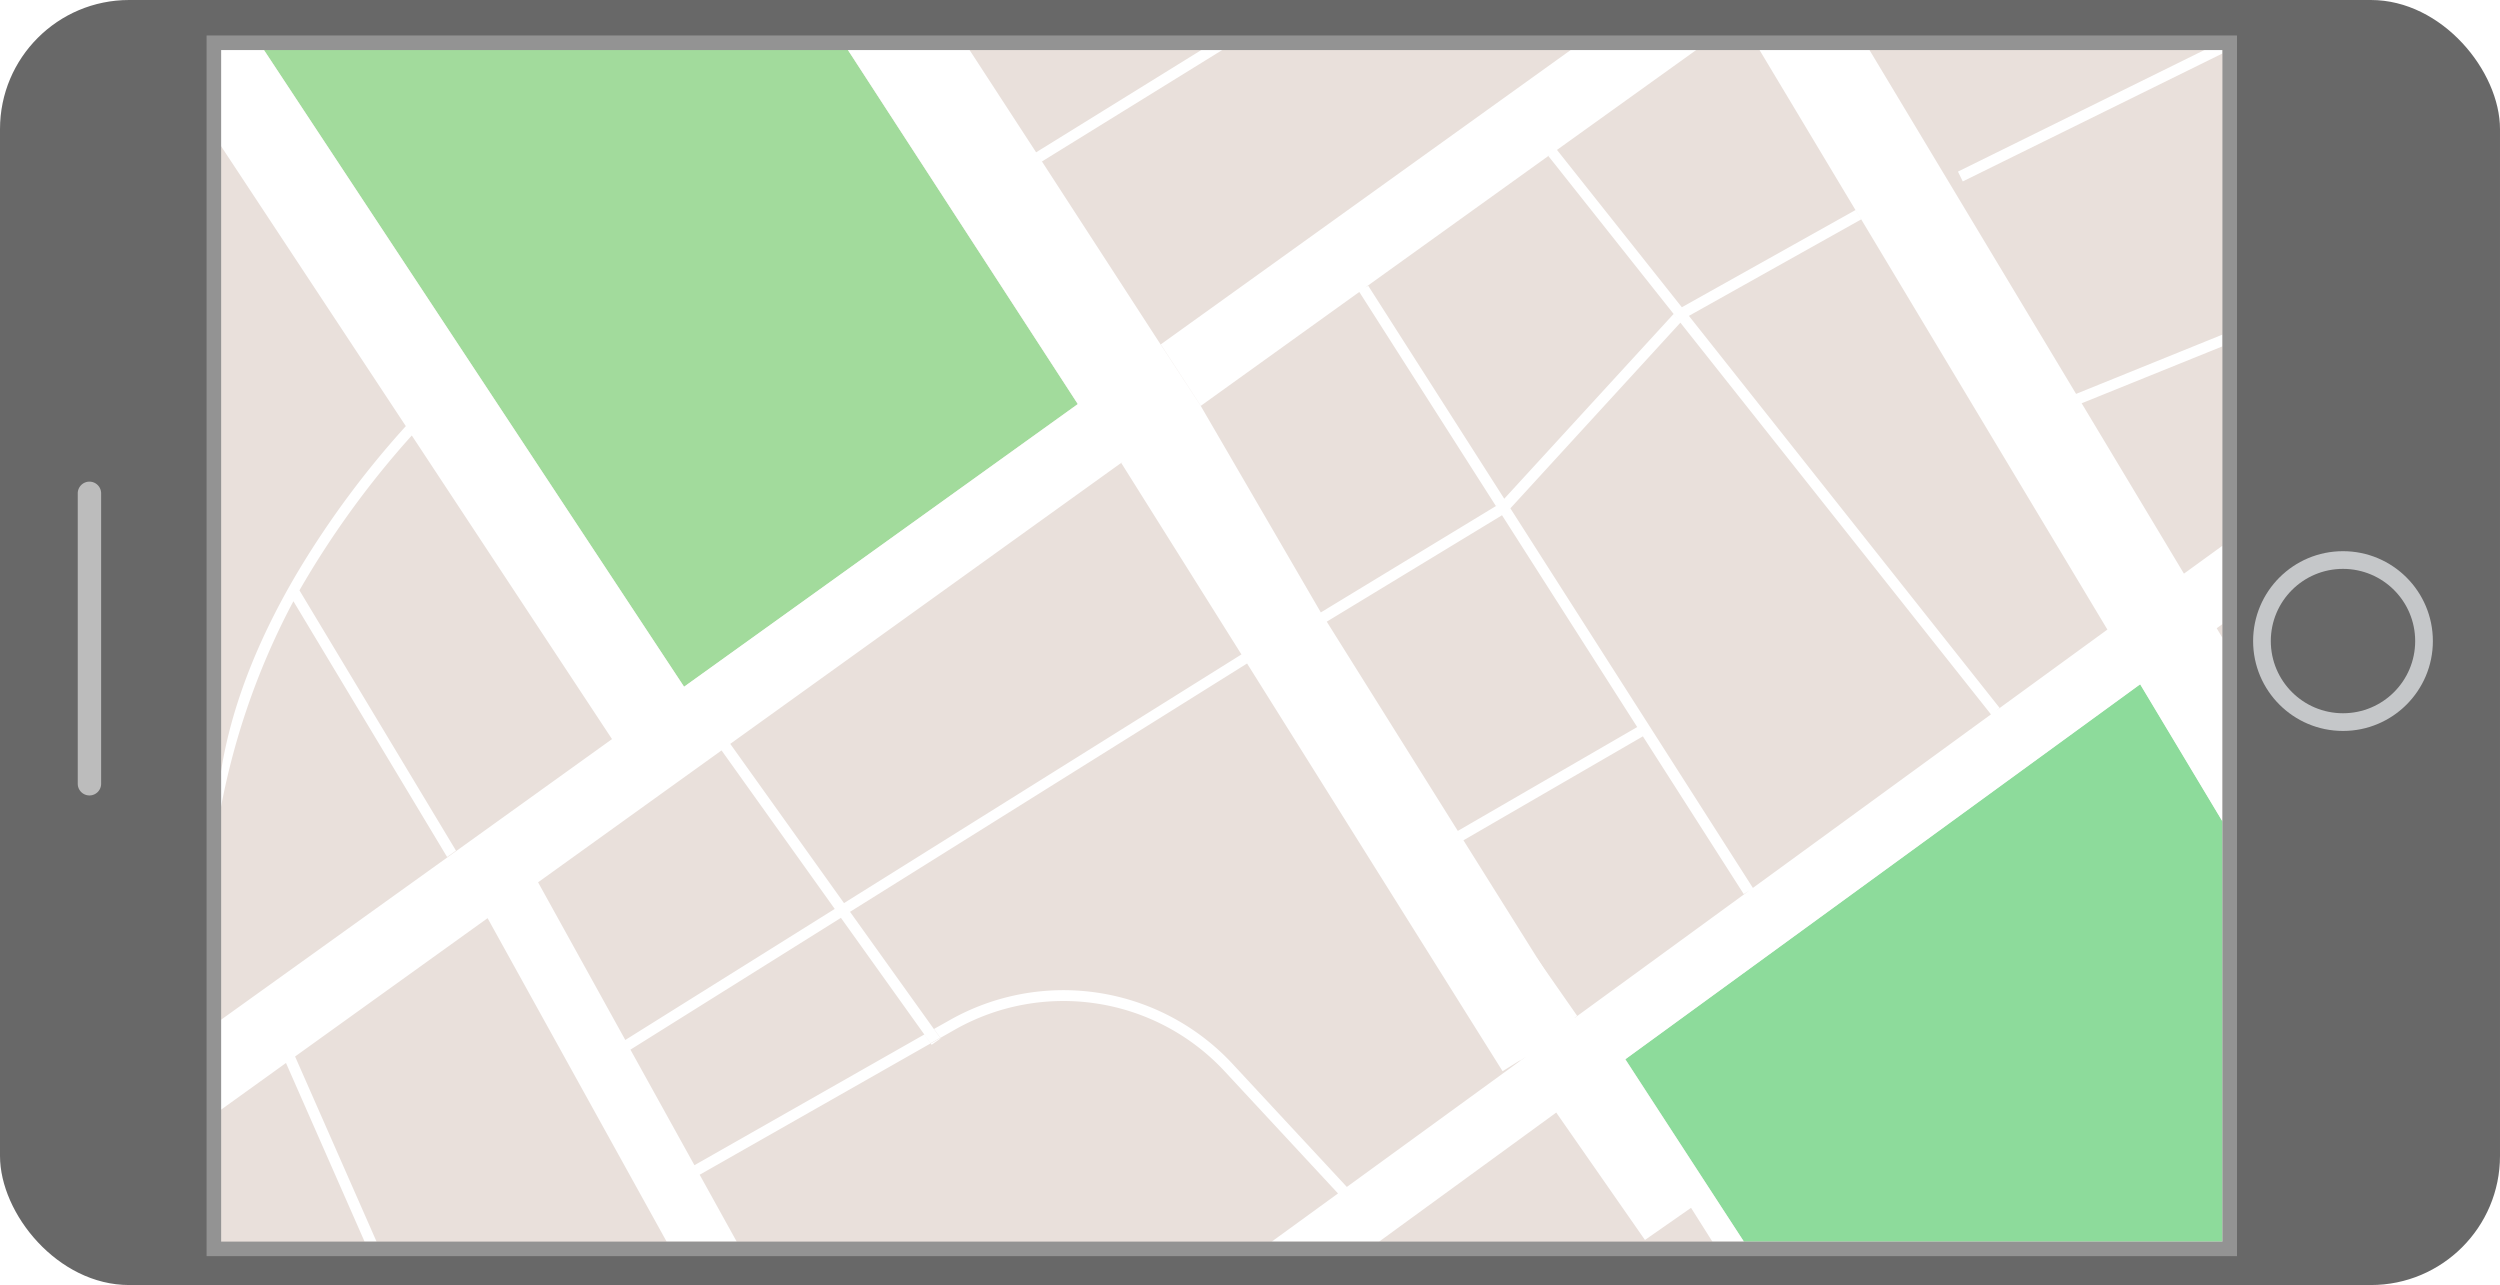 <svg xmlns="http://www.w3.org/2000/svg" xmlns:xlink="http://www.w3.org/1999/xlink" id="Layer_1" data-name="Layer 1" viewBox="0 0 686.75 353"><defs><style>.cls-1{fill:none;}.cls-2{fill:#686868;}.cls-3{fill:#e9e0db;}.cls-4{fill:#c5c7c9;}.cls-5{fill:#bcbcbc;}.cls-6{clip-path:url(#clip-path);}.cls-7{clip-path:url(#clip-path-2);}.cls-8{fill:#fff;}.cls-9{fill:#a2db9c;}.cls-10{fill:#8ddb9b;}.cls-11{opacity:0.3;isolation:isolate;}.cls-12{fill:url(#radial-gradient);}.cls-13{fill:url(#linear-gradient);}.cls-14{fill:url(#radial-gradient-2);}.cls-15{fill:url(#linear-gradient-2);}.cls-16{fill:url(#linear-gradient-3);}.cls-17{fill:url(#linear-gradient-4);}.cls-18{fill:url(#linear-gradient-5);}.cls-19{fill:url(#linear-gradient-6);}.cls-20{fill:url(#linear-gradient-7);}.cls-21{fill:url(#linear-gradient-8);}.cls-22{fill:url(#linear-gradient-9);}.cls-23{fill:url(#linear-gradient-10);}.cls-24{fill:url(#radial-gradient-3);}.cls-25{fill:url(#radial-gradient-4);}.cls-26{fill:#f15a29;}.cls-27{fill:url(#linear-gradient-11);}.cls-28{fill:url(#linear-gradient-12);}.cls-29{fill:url(#linear-gradient-13);}.cls-30{fill:#474747;}.cls-31{fill:url(#linear-gradient-14);}.cls-32{fill:url(#radial-gradient-5);}.cls-33{fill:url(#linear-gradient-15);}.cls-34{fill:url(#linear-gradient-16);}.cls-35{fill:url(#radial-gradient-6);}.cls-36{fill:url(#linear-gradient-17);}.cls-37{fill:#595959;}.cls-38{fill:url(#linear-gradient-18);}.cls-39{fill:url(#linear-gradient-19);}.cls-40{fill:#939393;}g#car{transform-box:fill-box;-webkit-transform-box:fill-box;-moz-transform-box:fill-box;-ms-transform-box:fill-box;-o-transform-box:fill-box;transform-origin:center;-webkit-transform-origin:center;-moz-transform-origin:center;-ms-transform-origin:center;-o-transform-origin:center;transform:translate(100px,169px);-webkit-transform:translate(100px,169px);-moz-transform:translate(100px,169px);-ms-transform:translate(100px,169px);-o-transform:translate(100px,169px);animation:car 20s cubic-bezier(.38,.4,.52,.58) 0s infinite;-webkit-animation:car 20s cubic-bezier(.38,.4,.52,.58) 0s infinite;-moz-animation:car 20s cubic-bezier(.38,.4,.52,.58) 0s infinite;-ms-animation:car 20s cubic-bezier(.38,.4,.52,.58) 0s infinite;-o-animation:car 20s cubic-bezier(.38,.4,.52,.58) 0s infinite}@keyframes car{0%{transform:translate(108px,169px);-webkit-transform:translate(108px,169px);-moz-transform:translate(108px,169px);-ms-transform:translate(108px,169px);-o-transform:translate(108px,169px)}25%{transform:translate(-165px,-250px);-webkit-transform:translate(-165px,-250px);-moz-transform:translate(-165px,-250px);-ms-transform:translate(-165px,-250px);-o-transform:translate(-165px,-250px)}35%{transform:translate(-165px,-250px) rotate(180deg);-webkit-transform:translate(-165px,-250px) rotate(180deg);-moz-transform:translate(-165px,-250px) rotate(180deg);-ms-transform:translate(-165px,-250px) rotate(180deg);-o-transform:translate(-165px,-250px) rotate(180deg)}45%{transform:translate(-337px,-250px) rotate(180deg);-webkit-transform:translate(-337px,-250px) rotate(180deg);-moz-transform:translate(-337px,-250px) rotate(180deg);-ms-transform:translate(-337px,-250px) rotate(180deg);-o-transform:translate(-337px,-250px) rotate(180deg)}65%{transform:translate(-209px,-45px) rotate(180deg);-webkit-transform:translate(-209px,-45px) rotate(180deg);-moz-transform:translate(-209px,-45px) rotate(180deg);-ms-transform:translate(-209px,-45px) rotate(180deg);-o-transform:translate(-209px,-45px) rotate(180deg)}70%{transform:translate(-209px,0) rotate(268deg);-webkit-transform:translate(-209px,0) rotate(268deg);-moz-transform:translate(-209px,0) rotate(268deg);-ms-transform:translate(-209px,0) rotate(268deg);-o-transform:translate(-209px,0) rotate(268deg)}90%{transform:translate(-370px,105px) rotate(268deg);-webkit-transform:translate(-370px,105px) rotate(268deg);-moz-transform:translate(-370px,105px) rotate(268deg);-ms-transform:translate(-370px,105px) rotate(268deg);-o-transform:translate(-370px,105px) rotate(268deg)}100%{transform:translate(-193px,239px) rotate(0);-webkit-transform:translate(-193px,239px) rotate(0);-moz-transform:translate(-193px,239px) rotate(0);-ms-transform:translate(-193px,239px) rotate(0);-o-transform:translate(-193px,239px) rotate(0)}}</style><clipPath id="clip-path"><rect class="cls-1" x="59.9" y="12.84" width="550.6" height="328.22"></rect></clipPath><clipPath id="clip-path-2"><rect id="SVGID" class="cls-1" x="59.9" y="12.84" width="554.1" height="331.6"></rect></clipPath><radialGradient id="radial-gradient" cx="-1296.37" cy="3229.81" r="32.78" gradientTransform="translate(-383.25 -3179.32) rotate(-34.8)" gradientUnits="userSpaceOnUse"><stop offset="0" stop-color="#ffba00"></stop><stop offset="1" stop-color="#ffa100"></stop></radialGradient><linearGradient id="linear-gradient" x1="364.38" y1="173.39" x2="378.94" y2="183.51" gradientTransform="matrix(1, 0, 0, -1, 0, 354)" gradientUnits="userSpaceOnUse"><stop offset="0" stop-color="#525956"></stop><stop offset="1" stop-color="#2c2e2e"></stop></linearGradient><radialGradient id="radial-gradient-2" cx="-1338.46" cy="-4888.62" r="18.48" gradientTransform="matrix(0.82, -0.57, 2.29, 3.3, 12629.49, 15636.26)" gradientUnits="userSpaceOnUse"><stop offset="0" stop-color="#ffe800"></stop><stop offset="1" stop-color="#ffc552"></stop></radialGradient><linearGradient id="linear-gradient-2" x1="380.38" y1="143.18" x2="401.7" y2="158" gradientTransform="matrix(1, 0, 0, -1, 0, 354)" gradientUnits="userSpaceOnUse"><stop offset="0"></stop><stop offset="1" stop-color="#1b1c1c"></stop></linearGradient><linearGradient id="linear-gradient-3" x1="370.94" y1="153.16" x2="395.62" y2="170.31" xlink:href="#linear-gradient-2"></linearGradient><linearGradient id="linear-gradient-4" x1="374.64" y1="148.07" x2="399.11" y2="165.08" gradientTransform="matrix(1, 0, 0, -1, 0, 354)" gradientUnits="userSpaceOnUse"><stop offset="0" stop-color="#363b39"></stop><stop offset="1" stop-color="#1b1c1c"></stop></linearGradient><linearGradient id="linear-gradient-5" x1="401.67" y1="113.19" x2="422.4" y2="127.61" xlink:href="#linear-gradient-2"></linearGradient><linearGradient id="linear-gradient-6" x1="402.49" y1="113.54" x2="421.76" y2="126.93" xlink:href="#linear-gradient-4"></linearGradient><linearGradient id="linear-gradient-7" x1="378.58" y1="140.39" x2="381" y2="142.08" xlink:href="#linear-gradient-4"></linearGradient><linearGradient id="linear-gradient-8" x1="402.59" y1="156.95" x2="405.01" y2="158.63" xlink:href="#linear-gradient-4"></linearGradient><linearGradient id="linear-gradient-9" x1="391.22" y1="122.57" x2="393.72" y2="124.31" xlink:href="#linear-gradient-4"></linearGradient><linearGradient id="linear-gradient-10" x1="414.84" y1="138.79" x2="417.33" y2="140.52" xlink:href="#linear-gradient-4"></linearGradient><radialGradient id="radial-gradient-3" cx="-1313.98" cy="2934.14" r="2.76" gradientTransform="matrix(0.82, -0.57, 0.62, 0.9, -399.15, -3202.52)" gradientUnits="userSpaceOnUse"><stop offset="0" stop-color="#fff"></stop><stop offset="1" stop-color="#d2d6d5"></stop></radialGradient><radialGradient id="radial-gradient-4" cx="368.23" cy="1191.02" r="2.86" gradientTransform="translate(4.65 -1014.54)" xlink:href="#radial-gradient-3"></radialGradient><linearGradient id="linear-gradient-11" x1="384.04" y1="151.85" x2="394.47" y2="151.74" gradientTransform="matrix(1, 0, 0, -1, 0, 354)" gradientUnits="userSpaceOnUse"><stop offset="0" stop-color="#363b39"></stop><stop offset="1"></stop></linearGradient><linearGradient id="linear-gradient-12" x1="389.83" y1="130.67" x2="410.12" y2="144.77" gradientTransform="matrix(1, 0, 0, -1, 0, 354)" gradientUnits="userSpaceOnUse"><stop offset="0" stop-color="#fffa61"></stop><stop offset="1" stop-color="#ffc552"></stop></linearGradient><linearGradient id="linear-gradient-13" x1="402.76" y1="108.9" x2="430.03" y2="96.84" xlink:href="#linear-gradient-12"></linearGradient><linearGradient id="linear-gradient-14" x1="391.56" y1="158.83" x2="398.02" y2="155.41" xlink:href="#linear-gradient-4"></linearGradient><radialGradient id="radial-gradient-5" cx="387.38" cy="1207.48" r="1.71" gradientTransform="translate(4.65 -1014.54)" xlink:href="#radial-gradient"></radialGradient><linearGradient id="linear-gradient-15" x1="389.78" y1="161.52" x2="392.58" y2="160.38" xlink:href="#linear-gradient-11"></linearGradient><linearGradient id="linear-gradient-16" x1="364.87" y1="140.12" x2="370.91" y2="136.52" xlink:href="#linear-gradient-4"></linearGradient><radialGradient id="radial-gradient-6" cx="356.01" cy="1229.04" r="1.76" gradientTransform="translate(4.65 -1014.54)" xlink:href="#radial-gradient"></radialGradient><linearGradient id="linear-gradient-17" x1="369.28" y1="145.05" x2="372.75" y2="147.46" xlink:href="#linear-gradient-4"></linearGradient><linearGradient id="linear-gradient-18" x1="414.5" y1="106.84" x2="423.86" y2="113.35" xlink:href="#linear-gradient-4"></linearGradient><linearGradient id="linear-gradient-19" x1="395.64" y1="117.15" x2="406.29" y2="112.82" xlink:href="#linear-gradient-11"></linearGradient></defs><title>5 (2)</title><rect class="cls-2" width="686.75" height="353" rx="35.47" ry="35.47"></rect><path class="cls-3" d="M59.9,344.44V10.7H614V344.44Z"></path><circle class="cls-4" cx="643.62" cy="176.1" r="24.69"></circle><circle class="cls-2" cx="643.62" cy="176.1" r="19.83"></circle><path class="cls-5" d="M21.36,215.3V135.52a3.21,3.21,0,0,1,6.42,0V215.3a3.21,3.21,0,0,1-6.42,0Z"></path><g class="cls-6"><g class="cls-7"><path class="cls-8" d="M296.07,111,229,7.7H68.52l119.42,181Z"></path><polygon class="cls-8" points="614.52 345.02 614.52 232.2 587.91 187.88 446.47 290.94 446.45 290.94 481.6 345.02 614.52 345.02"></polygon></g><g class="cls-7"><path class="cls-9" d="M296.07,111,229,7.7H68.52l119.42,181Z"></path><polygon class="cls-10" points="614.52 345.02 614.52 232.2 587.91 187.88 446.47 290.94 446.45 290.94 481.6 345.02 614.52 345.02"></polygon></g><path class="cls-8" d="M255.65,286.63l.28.38h0l2.44-1.74-.1-.13-2.63,1.5ZM398.93,229.1h0Zm-38.6-59.37h0Z"></path><path class="cls-1" d="M360.33,169.73"></path><path class="cls-8" d="M298.08,111l-1.24,1.18-.77-1.18Zm30.75,1.2v13.13H310.55ZM433.27,279.06l-4.67,3.4-2.8-4.83-9.74,5.63,3.74,6.48-2.27,1.65-11.72-16.82,16.37-11.4,11.08,15.9Z"></path><path class="cls-1" d="M176.86,216.12h0L168.11,203,125.29,233.8l-65.4,46.92v-54.5h2.5c.4-21.8,8.36-43,18.2-61.06l-1.4-2.3,1.42-.84-1.4.84,1.4,2.3,42.22,70.26,2.44-1.75-43-71.5a249.89,249.89,0,0,1,30.86-42.54Z"></path><polygon class="cls-1" points="171.76 285.68 163.91 290.6 163.91 290.59 171.76 285.68"></polygon><polygon class="cls-1" points="229.3 249.68 171.77 285.67 147.81 242.37 198.21 206.14 229.3 249.68"></polygon><polygon class="cls-1" points="100.68 342.28 59.9 342.3 59.9 305.42 78.56 292 100.68 342.28"></polygon><polygon class="cls-1" points="449.73 199.72 400.45 228.25 364.42 170.77 412.56 141.54 449.73 199.72"></polygon><polygon class="cls-1" points="308.52 126.79 308.03 127.15 308.01 127.11 308.52 126.79"></polygon><polygon class="cls-1" points="183.8 342.3 103.98 342.3 81.06 290.22 133.94 252.22 183.8 342.3"></polygon><path class="cls-1" d="M119.27,113.17l-6.11,6.47-1.7-2.57c-13.64,15-47.07,56-51.56,101V38.9l53.25,80.7Z"></path><polygon class="cls-1" points="119.28 113.16 119.27 113.17 117.2 111.01 119.28 113.16"></polygon><polygon class="cls-1" points="546.92 196.24 481.52 243.91 414.9 139.64 461.6 88.64 546.92 196.24"></polygon><polygon class="cls-1" points="461.57 88.61 459.69 86.25 413.22 137 375.85 78.5 375.01 79.04 425.91 42.48 425.36 42.92 459.7 86.24 461.57 88.61"></polygon><polygon class="cls-1" points="548.28 195.24 549.28 194.44 463.94 86.77 511.26 60.27 509.72 57.7 509.74 57.7 511.28 60.27 511.26 60.28 578.9 172.94 548.28 195.24"></polygon><polygon class="cls-1" points="296.14 111 187.94 188.64 71.9 12.84 232.36 12.84 296.1 111 296.14 111"></polygon><path class="cls-1" d="M303.18,106c-.49.56-2.1,2.29-5,5l-1.24,1.18-.77-1.18h2Z"></path><polygon class="cls-1" points="331.46 12.84 284.62 41.84 265.75 12.84 331.46 12.84"></polygon><polygon class="cls-1" points="509.7 57.7 462.04 84.4 427.74 41.18 467.2 12.84 482.8 12.84 509.7 57.7"></polygon><polygon class="cls-1" points="340.99 179.73 340.82 179.84 231.82 248.04 200.6 204.34 308.03 127.15 340.99 179.73"></polygon><polygon class="cls-1" points="611.94 342.3 479.84 342.3 446.46 291 587.9 188 611.9 228 611.94 342.3"></polygon><polygon class="cls-1" points="471.16 342.29 377.16 342.3 427.5 305.62 451.87 340.62 464.53 331.79 471.16 342.29"></polygon><polygon class="cls-1" points="611.94 170.4 611.94 177.58 608.94 172.58 611.94 170.4"></polygon><path class="cls-1" d="M419.18,290.22l-1.63,1.18-2.86,2.1L370,326.05l-31.23-33.62a63.41,63.41,0,0,0-78.11-12.06l-4.06,2.28,1.76,2.45,3.78-2.15a60.44,60.44,0,0,1,74.43,11.49l31,33.4-19.9,14.46H203.05L192.2,322.7l63.44-36.07-1.74-2.45-63.14,35.9-17.58-31.74L231,252.13l24.63,34.45,2.63-1.5-24.76-34.6,109.07-68.22,70.19,112Z"></path><polygon class="cls-1" points="480.57 244.6 432.61 279.56 402.05 230.79 452.49 201.58 452.5 201.6 451.3 202.3 479 245.6 480.57 244.6"></polygon><polygon class="cls-1" points="583.39 180.33 578.93 172.93 578.94 172.93 583.39 180.33"></polygon><polygon class="cls-1" points="611.94 148.9 599.94 157.63 599.93 157.63 571.83 110.83 565.25 113.49 565.25 113.48 571.83 110.82 611.9 94.58 611.94 148.9"></polygon><polygon class="cls-1" points="611.94 91.35 570.3 108.2 513 12.84 607.38 12.84 537.85 47.14 539.17 49.84 611.9 14 611.94 91.35"></polygon><polygon class="cls-1" points="402.05 230.79 400.45 231.72 398.95 229.12 400.45 228.25 402.05 230.79"></polygon><polygon class="cls-1" points="410.92 139 412.05 138.3 410.95 139 362.83 168.23 328.86 114.04 308.52 126.79 329.83 111.48 318.86 94.64 286.23 44.37 284.6 41.85 286.23 44.35 337.15 12.81 432.67 12.81 318.87 94.6 329.87 111.48 373.4 80.2 410.92 139"></polygon><path class="cls-8" d="M614,92.09c0-.53,0-1.07,0-1.61v0h0V11.56a.51.51,0,0,1,0-.13l0,0v-.7H511.68v0h-30.2v0H470.14l0,0H435.65l0,0H57.72V30.27a1.22,1.22,0,0,1,0,.34V282s0,0,0,.06v35.13s0,0,0,.06v27.23h43.86v.08l.14-.06h66.38a2.77,2.77,0,0,1,.3,0h46.94a2.58,2.58,0,0,1,.29,0h129l0,0h29.48l0,0h98.3l0,0h8.74l0,0H614V93.73l0,0Q614,92.9,614,92.09ZM509.74,57.7l1.54,2.57h0L578.9,172.94l-30.62,22.3,1-.8L463.94,86.77l47.32-26.5-1.54-2.57Zm-50,28.54,1.87,2.37-1.88-2.36L413.22,137,375.85,78.5,375,79l50.9-36.56-.55.44Zm-10,113.48-49.28,28.53-36-57.48,48.14-29.23Zm2.76,1.86v0l-1.2.7L479,245.6l1.57-1-48,35-30.56-48.77ZM414.9,139.64l46.7-51,85.32,107.6-65.4,47.67Zm52.3-126.8h15.6L509.7,57.7,462,84.4l-34.3-43.22Zm-130,0h95.52L318.87,94.6l11,16.88L373.4,80.2,410.92,139l1.13-.7-1.1.7-48.12,29.23-33-56.75-11-16.84L286.23,44.37l-1.63-2.52,1.63,2.5ZM147.81,242.37l50.4-36.23,31.09,43.54-57.53,36Zm23.95,43.31-7.85,4.92h0Zm28.84-81.34L308,127.15l0,0,.51-.32-.49.36,33,52.58-.17.11-109,68.2ZM331.46,12.84l-46.84,29-18.87-29Zm-99.1,0L296.1,111h0l-108.2,77.64L71.9,12.84ZM59.9,38.9l51.58,78.16h0a253.71,253.71,0,0,0-29.21,39.25c-10.63,17.75-20.11,39.25-22.35,61.75Zm0,187.32h0a199.7,199.7,0,0,1,20.7-61.06h0l42.22,70.26,2.44-1.75-43-71.5a249.89,249.89,0,0,1,30.86-42.54l55,83.4L125.29,233.8l-65.4,46.92Zm0,116.08V305.42L78.56,292l22.12,50.28Zm44.08,0L81.06,290.22l52.88-38L183.8,342.3Zm266-16.25-31.23-33.62a63.41,63.41,0,0,0-78.11-12.06l-4.06,2.28,1.76,2.45,3.78-2.15a60.44,60.44,0,0,1,74.43,11.49l31,33.4-19.9,14.46H203.05L192.2,322.7l63.44-36.07-1.74-2.45-63.14,35.9-17.58-31.74L231,252.13l24.63,34.45,2.63-1.5-24.76-34.6,109.07-68.22,70.19,112,6.42-4-1.63,1.18-2.86,2.1Zm7.18,16.25,50.34-36.68,24.37,35,12.66-8.83,6.63,10.5Zm102.68,0L446.46,291,587.9,188l24,40,0,114.3Zm99.09-169.37h0l4.45,7.4Zm33,4.65-3-5,3-2.18Zm-12-20h0l-28.1-46.8-6.58,2.66h0l6.58-2.66L611.9,94.58l0,54.32ZM570.3,108.2,513,12.84h94.38l-69.53,34.3,1.32,2.7L611.9,14l0,77.35Z"></path><polygon class="cls-8" points="186.11 191.07 186.78 190.72 186.13 191.1 186.11 191.07"></polygon><path class="cls-8" d="M195.31,185.56,193,187Z"></path><path class="cls-8" d="M189.94,188.84l-1.34.8Z"></path><polygon class="cls-8" points="126.84 236.35 126.22 236.75 124.29 237.91 126.22 236.75 126.84 236.35"></polygon><g id="car"><image class="cls-11" width="103" height="114" transform="translate(328.83 163.85) scale(0.98)"></image><path class="cls-12" d="M383,181.06a13.89,13.89,0,0,0-6.1-4.77,1.74,1.74,0,0,1-1.41.55l-5.13.22a2.17,2.17,0,0,1-1.48-.73l-.64.2,2.14,3-14.6,10.1-2.14-3-.4.54a2.08,2.08,0,0,1,.15,1.62l-2,4.75a1.78,1.78,0,0,1-1,1.11A14,14,0,0,0,352.7,202c4.83,9,14.5,21.57,16.68,24.82C381,244.2,389,254.07,392.6,256.94a4,4,0,0,0,2.61.73,2,2,0,0,1,.49-.51c1.3-.86,2.48-.43,3.72-1.65.82-.82,1.67-.22,2.14.25.9-.4,1.8-.87,2.68-1.36a.9.9,0,0,1,.36-.73l8.24-5.7a.8.8,0,0,1,.79,0c.56-.47,1.13-1,1.7-1.5-.3-.64-.64-1.7.47-2.25,1.56-.72,1.6-2,2.85-2.88a1.42,1.42,0,0,1,1.09-.28,4.32,4.32,0,0,0,.43-3.15c-1.4-4.28-7.85-15.36-19.9-32.37-2.35-3.27-10.65-16.8-17.33-24.45Z"></path><path class="cls-13" d="M370.3,179.5l-2.14-3a32.4,32.4,0,0,0-14.62,10.14l2.14,3Z"></path><path class="cls-14" d="M382.4,182.2c-4.28-4.83-5.6-4.45-10.1-5-6.1-.7-18,7.5-19.47,13.48-1.1,4.38-2,5.56,1.07,11.18,4.66,8.56,13.9,20.8,16,23.92,11.24,16.65,19,26.17,22.4,29,4,3.2,15.62-5.18,15.62-5.18s11.94-7.9,10.36-12.83c-1.4-4.28-7.56-14.77-19.26-31.18-2.1-3-10.27-16-16.64-23.36Z"></path><path class="cls-15" d="M374.4,213.3a22.44,22.44,0,0,0-3.93,4.75l1,1a19.78,19.78,0,0,1,3.9-4.92,61.15,61.15,0,0,1,11.12-7.68,20.14,20.14,0,0,1,6-1.92l-.7-1.3a22.66,22.66,0,0,0-5.82,2,69.54,69.54,0,0,0-11.56,8.06Z"></path><path class="cls-16" d="M362.7,208.64a34.83,34.83,0,0,1,4-5.35,37.26,37.26,0,0,1,12.45-8.56,32.54,32.54,0,0,1,6.42-1.86,2.93,2.93,0,0,1,1.18,0,3.78,3.78,0,0,0-.66-1.09,2.25,2.25,0,0,0-1.31,0,31.24,31.24,0,0,0-6.42,1.86,37.51,37.51,0,0,0-12.45,8.56,31.6,31.6,0,0,0-4,5.35,2.35,2.35,0,0,0-.47,1.22c0,.3.8,1,.8,1a3.86,3.86,0,0,1,.47-1.13Z"></path><path class="cls-17" d="M374.4,213.3a69.18,69.18,0,0,1,11.51-7.92,22.37,22.37,0,0,1,5.82-2.14l-4.92-10.54a2.88,2.88,0,0,0-1.17,0,31.24,31.24,0,0,0-6.42,1.86,37.23,37.23,0,0,0-12.45,8.55,33.14,33.14,0,0,0-4,5.35,3.91,3.91,0,0,0-.47,1.09l8.13,8.35a22.24,22.24,0,0,1,4-4.6Z"></path><path class="cls-18" d="M408.88,229.74l-1.13-1a4.66,4.66,0,0,1-.3.47,29.47,29.47,0,0,1-8.2,7.81,32.82,32.82,0,0,1-10.2,4.9l-.56.13.56,1.37a34.3,34.3,0,0,0,4.86,7.87,28.3,28.3,0,0,0,6.16-1.95,50.84,50.84,0,0,0,10.42-7.21,29.18,29.18,0,0,0,4-5.07,35.76,35.76,0,0,0-5.61-7.29Zm4.28,6.8a26.54,26.54,0,0,1-3.66,4.84,43.36,43.36,0,0,1-9.69,6.69,25.75,25.75,0,0,1-5.82,1.71,40.21,40.21,0,0,1-4.28-6.59,43.33,43.33,0,0,0,10.21-5.32,40.3,40.3,0,0,0,8.55-7.62,39.05,39.05,0,0,1,4.63,6.29Z"></path><path class="cls-19" d="M389.65,243.18a39.56,39.56,0,0,0,4.28,6.59,25.75,25.75,0,0,0,5.82-1.71,43.36,43.36,0,0,0,9.69-6.69,26.54,26.54,0,0,0,3.66-4.84,39.05,39.05,0,0,0-4.63-6.29,40.3,40.3,0,0,1-8.55,7.62,43.73,43.73,0,0,1-10.27,5.32Z"></path><path class="cls-20" d="M375.63,230.4l2.57-.7-7.1-9.52-10-10.2s1.88,3.1,5,7.23l6.42,8.56,3.08,4.64Z"></path><path class="cls-21" d="M401.4,212.57l-1.58,2.14-6.42-10-6-12.84,5,7.2,5.67,9.07,3.36,4.43Z"></path><path class="cls-22" d="M376.2,231.34l2.78-.53,5.9,8a14.45,14.45,0,0,1,.87,3.36,13.52,13.52,0,0,1,.28,3.42l-9.84-14.25Z"></path><path class="cls-23" d="M402.2,213.44l-1.5,2.43,5.4,8.35a15.71,15.71,0,0,0,2.85,2,14.2,14.2,0,0,0,3.1,1.47l-9.84-14.24Z"></path><path class="cls-24" d="M351.37,193.5l2-4.75a2.1,2.1,0,0,0-.15-1.63,10.36,10.36,0,0,0-1.58,3.15,23.68,23.68,0,0,0-1.28,4.28,1.76,1.76,0,0,0,1-1Z"></path><path class="cls-25" d="M370.33,177l5.13-.2a1.77,1.77,0,0,0,1.42-.56,23.6,23.6,0,0,0-4.52-.32,10,10,0,0,0-3.49.35,2.12,2.12,0,0,0,1.48.72Z"></path><path class="cls-26" d="M399.47,255.44c-1.24,1.22-2.46.77-3.72,1.65a1.74,1.74,0,0,0-.5.51,17,17,0,0,0,6.42-1.9c-.53-.5-1.4-1.06-2.2-.26Zm16.36-11.34c-1.1.52-.77,1.63-.47,2.25a19.85,19.85,0,0,0,4.41-5.41,1.5,1.5,0,0,0-1.09.28C417.4,242.07,417.4,243.36,415.83,244.1Z"></path><path class="cls-27" d="M385.6,192.76a31.35,31.35,0,0,0-9.67,3.42,86.68,86.68,0,0,0,.33,15.45,68.44,68.44,0,0,1,9.67-6.42,22.45,22.45,0,0,1,5.79-2l-4.92-10.57a2.89,2.89,0,0,0-1.17.09Z"></path><path class="cls-28" d="M381.3,211c-7.74,5.1-9.3,8.3-9.3,8.3s13.48,19.26,15.4,20.8c1.3,1,6.42-1.7,9.7-3.6l2.53-1.7c2.9-2.35,7.27-6.25,6.78-7.83-.75-2.35-14-21.6-14-21.6s-3.56.22-11.06,5.67Z"></path><path class="cls-29" d="M408.84,248c7.23-5.35,9-9.84,9-9.84l-2.73-.86A32.82,32.82,0,0,1,394,251.87l-.2,2.87s4.8,0,12.36-4.92l1.35-.9,1.33-.94Z"></path><path class="cls-30" d="M353.8,189.38a11.13,11.13,0,0,0,0,10.87,96.59,96.59,0,0,0,5.31,8.55s-7.2-13.8-5.3-19.42Zm17-11.8a11.1,11.1,0,0,1,10.2,3.85,91.67,91.67,0,0,1,6.14,8s-10.35-11.57-16.3-11.8Z"></path><path class="cls-31" d="M387.83,192.54A1.78,1.78,0,0,1,390,193c.77,1.07,1.07,4.06,0,2.7a29.23,29.23,0,0,1-2.17-3.14Z"></path><path class="cls-32" d="M393.65,192a14.56,14.56,0,0,0-3.45.69c-.6.15-.42.7-.2,1.1l4.28-1.28a.86.86,0,0,0-.6-.54Z"></path><path class="cls-33" d="M389.9,193.84a4.76,4.76,0,0,0,.28.49l4-1.45a1.5,1.5,0,0,0,0-.3Z"></path><path class="cls-34" d="M361.56,210.56s-1.07,1.13-.4,2.14,3.5,2.35,2.57,1a28,28,0,0,0-2.2-3.1Z"></path><path class="cls-35" d="M361,212.78a14.73,14.73,0,0,0-1.86,3,.92.92,0,0,0,.36.7l2.68-3.46c-.32-.4-.8-.75-1.18-.24Z"></path><path class="cls-36" d="M359.42,216.46l.2.13,2.78-3.2a2.79,2.79,0,0,0-.3-.38Z"></path><path class="cls-37" d="M369.05,226.28a.4.4,0,0,0,0,.56l1.92,2.74a.36.36,0,0,0,.49,0Zm9.62,13.63a.39.39,0,0,0-.12.53l1.92,2.74a.4.4,0,0,0,.55.13h0Zm21.23-35a.36.36,0,0,1,.51,0h0l1.93,2.74a.43.43,0,0,1,0,.56Zm9.34,13.85a.4.4,0,0,1,.54,0l1.92,2.78a.37.37,0,0,1,0,.52Z"></path><path class="cls-38" d="M412.9,247.9l-8.23,5.7a.91.91,0,0,0-.37.73l4.86-3.06a50.43,50.43,0,0,0,4.53-3.44.82.82,0,0,0-.79.08Z"></path><path class="cls-39" d="M408.47,230.24a40.3,40.3,0,0,1-8.55,7.62l-2.78,1.78c-1.82,3.13-.7,8.22-.37,9.5a28.91,28.91,0,0,0,3-1.07,43.36,43.36,0,0,0,9.69-6.69,26.54,26.54,0,0,0,3.66-4.84,39,39,0,0,0-4.69-6.29Z"></path></g></g><path class="cls-40" d="M56.75,9.75V345.06H614.5V9.75Zm4,331.31V13.75H610.5V341.06Z"></path></svg>